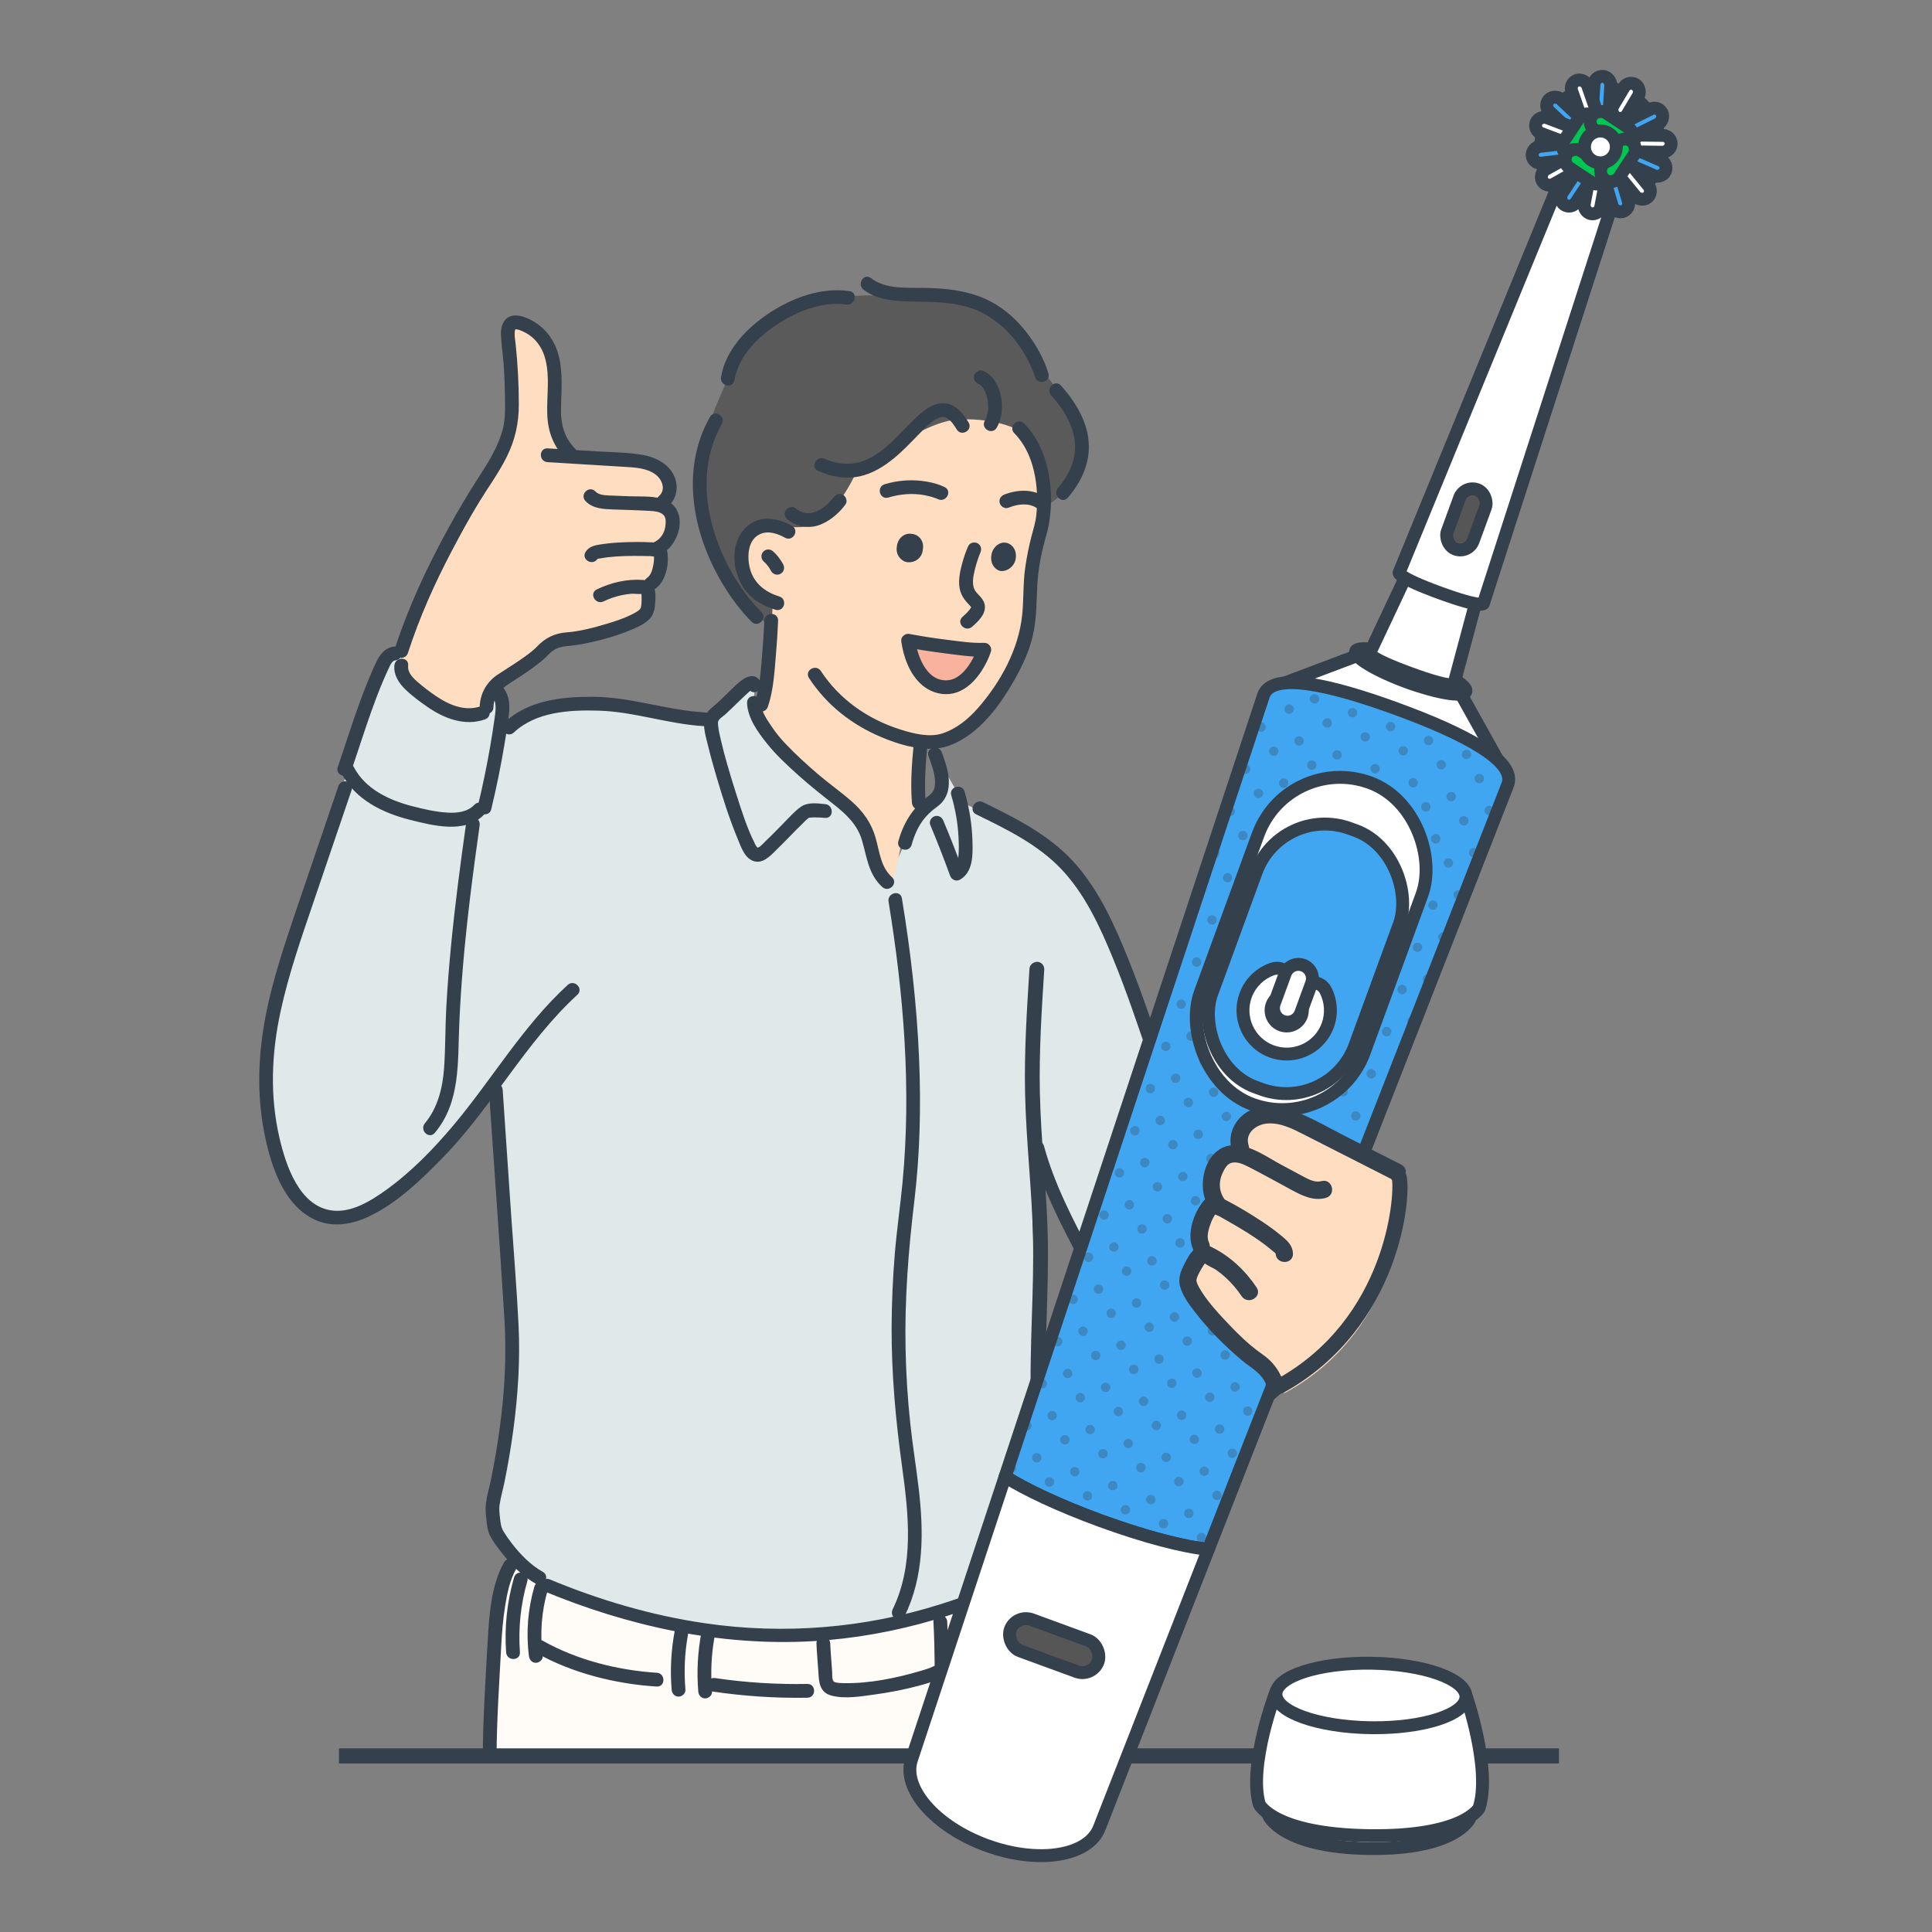 <?xml version="1.0" encoding="UTF-8"?>
<svg id="_圖層_1" data-name="圖層 1" xmlns="http://www.w3.org/2000/svg" xmlns:xlink="http://www.w3.org/1999/xlink" viewBox="0 0 150 150">
  <rect x="0" y="0" width="150" height="150" fill="#808080" stroke="none"/>
  <defs>
    <style>
      .cls-1, .cls-2 {
        fill: none;
      }

      .cls-3 {
        fill: #fffbf7;
      }

      .cls-4, .cls-5, .cls-6, .cls-7 {
        fill-rule: evenodd;
      }

      .cls-4, .cls-8 {
        fill: #ffddc0;
      }

      .cls-2 {
        stroke-width: 1.172px;
      }

      .cls-2, .cls-9, .cls-6, .cls-10, .cls-7, .cls-11, .cls-12, .cls-13, .cls-14 {
        stroke: #34404b;
      }

      .cls-2, .cls-11 {
        stroke-miterlimit: 10;
      }

      .cls-5 {
        fill: #5b5a5a;
      }

      .cls-15, .cls-16, .cls-10, .cls-7, .cls-11 {
        fill: #34404b;
      }

      .cls-9 {
        fill: #565656;
      }

      .cls-9, .cls-6, .cls-10, .cls-7, .cls-12, .cls-13, .cls-14 {
        stroke-linecap: round;
        stroke-linejoin: round;
      }

      .cls-6 {
        fill: #f8b29d;
      }

      .cls-6, .cls-10, .cls-7 {
        stroke-width: .25px;
      }

      .cls-16 {
        opacity: .3;
      }

      .cls-17, .cls-12 {
        fill: #fff;
      }

      .cls-11 {
        stroke-width: .304px;
      }

      .cls-13 {
        fill: #41a6f2;
      }

      .cls-14 {
        fill: #00c752;
      }

      .cls-18 {
        fill: #e0e9e9;
      }

      .cls-19 {
        clip-path: url(#clippath);
      }
    </style>
    <clipPath id="clippath">
      <path class="cls-1" d="M108.463,55.045c-5.236-1.916-9.686-2.905-10.359-1.069l-20.068,60.67c1.585,1.008,4.264,2.267,7.388,3.41,3.452,1.263,6.581,2.069,8.397,2.227l23.243-59.368c.672-1.837-3.366-3.954-8.601-5.87Z"/>
    </clipPath>
  </defs>
  <g>
    <g>
      <path class="cls-3" d="M81.554,136.006l-43.534-.033c.029-2.716.222-5.4.361-8.149.084-1.743.339-4.733,1.21-6.246l.445-.576c.547.587,1.181,1.138,1.841,1.499l.565.266c10.322,4.558,19.138,4.835,26.03,3.457,5.498-1.101,9.312-2.921,11.077-4.066l.937.051c.558.842.602,1.911.631,2.917.095,3.216.328,7.577.438,10.88Z"/>
      <path class="cls-18" d="M29.104,52.856c.375-1.061.853-2.239,1.892-2.676l.255.084c-.033.095-.062.193-.095.292l-.004,1.105c-.113.78.569,1.422,1.185,1.911.747.594,1.509,1.196,2.385,1.579.875.383,1.892.529,2.785.186l.27-.427c-.004-.408.106-.817.303-1.178l.598.022c.419.525.361,1.276.27,1.943-.069.492-.142.984-.222,1.477l.047.007.747-.693c1.743-1.681,4.408-1.889,6.829-1.852,2.691.044,5.462,1.072,8.357,1.21l.514.091c.004-.04.007-.08.018-.109.062-.204.226-.343.387-.47.645-.529,1.692-1.648,2.337-2.177.179-.142.543-.222.62.029l-.047,1.353c-.007.802.649,1.728,1.145,2.454.748,1.098,2.793,2.943,4.106,4.025,1.043.857,2.523,1.801,3.201,2.968.901,1.55.51,3.285,1.892,4.477l1.386-3.037c.412-1.517,1.101-2.479,2.217-3.278,1.116-.795.536-2.508.124-3.613l1.768,3.041c.062.204.117.412.168.62,2.541,1.236,5.707,2.865,7.681,4.606,5.683,5.012,12.909,34.482,12.909,34.482-.66,1.582-5.989,1.188-6.376,5.268-.266,2.84-8.368-20.371-8.572-17.524-.405,5.681,1.254,25.964.355,32.336-.164.182-.496.452-.992.769-1.765,1.145-5.579,2.964-11.077,4.066-6.891,1.378-15.707,1.101-26.03-3.457l-.565-.266c-.66-.361-1.294-.912-1.841-1.499-.704-.755-1.262-1.564-1.546-2.082-.146-.266-.321-1.776-.215-2.231,1.065-4.656,1.739-9.673,1.415-14.446-.397-5.874-.799-11.748-1.196-17.622l-.35-.179c-1.331,1.808-2.694,3.599-4.302,5.221-1.149,1.156-2.337,2.301-3.664,3.238-.441.314-.9.605-1.378.864-6.669,3.635-8.415-6.475-8.142-11.084.244-4.171,1.601-8.185,2.946-12.141.448-1.309.926-2.866,1.415-4.455.675-2.199,1.36-4.474,1.976-6.286l-.047-.831c.718-2.038,1.44-4.076,2.158-6.111Z"/>
      <path class="cls-8" d="M49.493,45.546c.204,0,.408.011.613.029.379.036.237,1.626.106,1.892-.521,1.05-5.21,2.144-6.206,2.162-.726.015-1.408.343-1.881.89-.594.685-2.8,2.056-3.234,2.333-.339.219-.616.525-.809.879-.197.361-.306.769-.303,1.178l-.27.427c-.893.343-1.91.197-2.785-.186-.875-.383-1.637-.984-2.385-1.579-.616-.489-1.298-1.13-1.185-1.911l.004-1.105c.033-.098.062-.197.095-.292,1.305-3.982,3.11-7.453,5.214-11.099,1.098-1.896,2.527-3.566,3.092-5.739.171-.66.19-1.353.19-2.035-.004-1.699-.098-3.398-.295-5.086-.047-.419-.073-.908.244-1.181.379-.328,2.538.324,3.125,2.476.492,1.816.168,3.103.197,4.455.029,1.349.324,2.25,1.287,3.198l-.011.2c1.415.088,2.833.175,4.248.259.634.04,1.276.08,1.878.284s1.163.598,1.433,1.174c.27.572.171,1.338-.325,1.735l-1.043.226c.529.029,1.072.117,1.425.492.113.117.237.252.263.412.186,1.141-.263,2.158-1.152,2.534l-.044.124c.091.025.179.065.255.128.175.135.117,1.983-.711,2.494l-1.028.23Z"/>
      <g>
        <path class="cls-5" d="M80.799,28.615s-1.71-4.611-5.47-5.379c-2.568-.539-5.139-.312-7.946-.298-3.894.049-7.127,1.303-9.152,3.361-.91.943-1.659,2.983-2.369,4.58-1.273,2.952-1.977,5.953-1.398,8.872,1.012,5.316,5.178,8.798,5.178,8.798l21.651-9.306s2.885-1.666,2.791-4.289c-.089-2.686-3.284-6.34-3.284-6.34Z"/>
        <path class="cls-4" d="M79.769,33.948c-.805-1.026-3.753-1.597-5.817-1.327-1.42.197-3.692,1.406-4.855,2.327-1.507,1.21-2.637,1.751-2.637,1.751,0,0-1.74,3.932-3.93,4.191-2.001.275-3.428-.931-4.158.154-2.362,3.752,1.623,5.624,1.623,5.624,0,0-.124,5.392-.968,8.212-.456.656,1.203,3.055,2.582,4.395,1.699,1.653,3.746,2.103,5.452,4.832,1.136,1.818.592,3.517,1.809,4.238.83.491.911-3.132,1.446-3.893.535-.761.985-1.97.985-1.97,0,0-.136-.418-.18-1.305-.095-1.886.454-3.759.454-3.759,0,0,1.63.331,3.115-.626,1.548-.952,3.021-3.249,4.281-5.309,1.112-1.818,1.043-3.992,1.107-6.219.061-1.461.472-3.276.834-4.52.888-2.921-.335-5.768-1.14-6.794Z"/>
        <path class="cls-10" d="M78.837,33.545c1.61,1.617,1.982,4.293,1.745,6.473-.06.554-.223,1.071-.364,1.608-.205.777-.361,1.565-.482,2.36-.187,1.235-.124,2.477-.244,3.717-.263,2.712-1.682,5.308-3.456,7.339-.767.878-1.703,1.648-2.826,2.017-1.056.347-2.319.023-3.339-.299-2.546-.804-4.776-2.353-6.248-4.598-.288-.44-.999-.029-.708.414,1.364,2.079,3.292,3.59,5.576,4.546,1.263.528,2.697.971,4.084.877,1.093-.074,2.128-.647,2.965-1.325,1.118-.905,2.017-2.128,2.759-3.351.724-1.194,1.405-2.51,1.738-3.875.331-1.359.307-2.735.38-4.119.043-.819.177-1.631.345-2.434.155-.742.413-1.464.548-2.208.464-2.562.012-5.811-1.892-7.721-.373-.375-.953.205-.58.58h0Z"/>
        <path class="cls-10" d="M59.466,48.188c-.035.871-.093,1.742-.166,2.611-.106,1.262-.18,2.613-.593,3.82-.171.5.621.716.791.218.428-1.25.505-2.655.616-3.962.077-.894.137-1.79.173-2.687.021-.528-.799-.527-.82,0h0Z"/>
        <path class="cls-10" d="M75.289,42.443c-.186.422-.339.86-.459,1.305-.181.67-.364,1.497-.132,2.175.089.26.23.485.406.695.066.079.137.153.207.229.028.03.056.059.084.09.01.012.106.132.058.064.02.028.043.058.058.089.021.042.021.04.001-.005.007.021.014.043.018.064-.005-.06-.013.045-.022.061-.172.31-.436.546-.699.779-.396.351.186.929.58.58.444-.393,1.09-.967.932-1.639-.094-.401-.484-.668-.686-.959-.355-.51-.205-1.208-.071-1.774.077-.326.176-.646.289-.961.038-.106.079-.211.12-.315.01-.027.069-.166.012-.03.005-.011.01-.022.015-.033.09-.204.058-.438-.147-.561-.174-.104-.472-.055-.561.147h0Z"/>
        <path class="cls-10" d="M81.271,38.863c-.907-.792-2.176-.768-3.248-.349-.206.081-.349.275-.286.505.054.197.297.368.505.286.477-.186.909-.288,1.401-.261.051.003.102.007.153.012-.062-.007.09.015.105.018.111.022.22.052.326.091.026.009.052.02.078.03-.034-.014-.029-.01.017.01.049.026.099.05.147.079.048.028.095.059.141.091.04.029.045.033.018.013.022.018.043.036.065.055.167.146.416.164.58,0,.149-.149.168-.434,0-.58h0Z"/>
        <path class="cls-10" d="M73.291,37.932c-.417-.208-.886-.333-1.343-.413-1.08-.189-2.181-.119-3.231.199-.504.152-.289.944.218.791.919-.278,1.901-.364,2.844-.19.291.054.578.127.857.226.046.016.091.034.137.051.062.024.114.055.02.007.027.014.056.025.084.038.471.235.887-.472.414-.708h0Z"/>
        <path class="cls-10" d="M61.427,40.933c-.719-.401-1.546-.656-2.369-.471-.651.145-1.205.595-1.523,1.175-.752,1.37-.364,3.313.689,4.419.549.576,1.278.935,2.03,1.165.506.155.722-.636.218-.791-1.158-.355-2.077-1.084-2.378-2.3-.241-.975-.157-2.36.925-2.801.664-.271,1.403-.017,1.994.312.462.257.876-.451.414-.708h0Z"/>
        <path class="cls-10" d="M59.363,43.484c.137.118.258.252.369.395-.021-.028-.043-.055-.064-.083.119.155.231.319.32.493.046.089.151.163.245.189.098.027.229.015.316-.041.088-.056.165-.14.189-.245.025-.111.011-.214-.041-.316-.056-.109-.123-.214-.192-.316-.161-.237-.343-.468-.562-.655-.084-.072-.177-.12-.29-.12-.101,0-.221.045-.29.12-.072.078-.125.181-.12.29.005.104.038.22.12.29h0Z"/>
        <path class="cls-10" d="M71.067,57.791c-.151,1.493-.261,3.027-.14,4.525.018.221.176.41.41.41.208,0,.428-.188.41-.41-.121-1.498-.011-3.032.14-4.525.022-.221-.205-.41-.41-.41-.24,0-.388.189-.41.41h0Z"/>
        <path class="cls-7" d="M78.73,43.406c.112-.564-.166-1.035-.604-1.136-.438-.101-.914.24-1.026.805-.112.564.167,1.035.604,1.136.443.038.919-.304,1.026-.805Z"/>
        <path class="cls-7" d="M71.524,42.661c.112-.564-.23-1.04-.736-1.084-.501-.107-.982.299-1.031.868-.112.564.293,1.045.736,1.083.506.043.982-.298,1.031-.868Z"/>
        <path class="cls-10" d="M70.6,51.072c.816.565,1.789.894,2.767,1.024.879.117,1.829.083,2.626-.342.466-.248.052-.957-.414-.708-.641.341-1.455.337-2.156.237-.858-.123-1.696-.424-2.41-.918-.435-.301-.846.409-.414.708h0Z"/>
        <path class="cls-10" d="M64.834,38.678c-.007.009-.014.019-.021.028-.043.058.072-.087.031-.04-.013.015-.025.031-.038.047-.072.086-.144.171-.221.253-.106.114-.218.223-.335.326-.062.055-.126.108-.191.159.068-.053-.053.039-.065.047-.041.029-.083.058-.125.086-.087.057-.176.11-.268.158-.035.018-.07.036-.106.053-.024.011-.048.022-.072.033.037-.015.033-.014-.012.005-.1.039-.201.072-.306.097-.039.009-.079.018-.119.025-.05.008-.053.009-.012.004-.027.003-.054.006-.081.008-.24.019-.35.008-.568-.056-.232-.069-.444-.198-.654-.36-.176-.135-.459-.027-.561.147-.124.212-.029.426.147.561.681.524,1.564.68,2.371.365.618-.242,1.155-.656,1.598-1.146.111-.123.218-.252.315-.386.13-.18.031-.457-.147-.561-.207-.121-.431-.033-.561.147h0Z"/>
        <path class="cls-10" d="M75.096,32.864c-.396-.658-.961-1.376-1.792-1.431-.704-.047-1.32.4-1.825.837-1.377,1.191-2.456,2.793-4.173,3.542-1.087.474-2.258.399-3.33-.08-.478-.214-.896.493-.414.708,1.014.453,2.096.655,3.193.411.949-.211,1.788-.733,2.534-1.338.711-.576,1.334-1.248,1.974-1.899.455-.463,1.021-1.081,1.595-1.294.279-.103.461-.103.687.016.372.195.629.588.842.942.272.452.981.04.708-.414h0Z"/>
        <path class="cls-10" d="M76.04,29.697c-.091-.035.065.038.093.054.03.017.06.041.015.006.028.022.055.046.081.07.116.109.139.142.205.245.18.276.263.503.339.827.14.6.106,1.286-.206,1.832-.262.459.446.873.708.414.431-.755.484-1.678.278-2.511-.177-.713-.576-1.455-1.295-1.73-.207-.079-.45.088-.505.287-.063.231.079.425.287.505h0Z"/>
        <path class="cls-10" d="M82.814,38.555c.952-1.109,1.63-2.458,1.598-3.95-.038-1.758-.993-3.306-2.128-4.583-.351-.395-.93.186-.58.58.986,1.11,1.854,2.472,1.888,4.003.028,1.27-.545,2.424-1.357,3.37-.342.399.236.982.58.58h0Z"/>
        <path class="cls-10" d="M81.278,29.024c-.385-1.281-1.127-2.505-1.985-3.519-.761-.9-1.709-1.664-2.783-2.157-1.47-.674-3.074-.839-4.673-.869-1.434-.027-3.091.132-4.298-.792-.419-.321-.828.391-.414.708.973.744,2.226.852,3.409.884,1.512.041,3.027-.007,4.5.4,2.22.614,3.875,2.262,4.907,4.273.212.413.411.843.546,1.289.152.504.944.289.791-.218h0Z"/>
        <path class="cls-10" d="M65.945,22.729c-2.12-.314-4.312.485-6.072,1.629-1.732,1.125-3.413,2.822-3.771,4.937-.087.516.703.738.791.218.324-1.91,1.827-3.429,3.394-4.446,1.552-1.007,3.553-1.826,5.44-1.546.516.077.739-.714.218-.791h0Z"/>
        <path class="cls-10" d="M59.03,47.609c-1.732-1.731-3.001-4.003-3.719-6.333-.863-2.802-.843-5.829.626-8.427.26-.46-.448-.874-.708-.414-2.385,4.217-1.245,9.361,1.246,13.258.571.894,1.224,1.746,1.975,2.496.374.374.954-.206.58-.58h0Z"/>
        <path class="cls-6" d="M70.568,49.59s.358,3.458,2.588,3.75c2.23.292,3.265-2.895,3.265-2.895,0,0-.907.037-2.243-.164-1.789-.182-3.609-.69-3.609-.69Z"/>
        <path class="cls-10" d="M70.097,49.743c.154,1.197.63,2.537,1.564,3.341.69.594,1.653.855,2.535.568.815-.265,1.432-.903,1.892-1.604.301-.459.557-.971.728-1.494.081-.248-.137-.529-.396-.519-.987.037-1.979-.124-2.955-.244-.953-.117-1.905-.265-2.849-.443-.516-.097-.737.693-.218.791.98.185,1.968.334,2.958.458,1.011.127,2.041.297,3.064.258-.132-.173-.264-.346-.395-.519-.034.103-.074.205-.116.305-.006.015-.03.07.002-.004-.01.023-.02.045-.03.068-.025.056-.05.111-.076.167-.064.135-.132.268-.205.398-.324.579-.745,1.148-1.34,1.469-.63.34-1.403.25-1.964-.188-.515-.403-.847-1.022-1.066-1.627-.105-.291-.19-.589-.255-.891-.019-.09-.037-.18-.053-.271-.009-.053-.033-.233-.005-.018-.028-.221-.168-.408-.41-.41-.2-.002-.438.191-.41.41Z"/>
      </g>
      <path class="cls-10" d="M31.551,50.663c.893-2.762,2.075-5.409,3.428-7.974.684-1.296,1.386-2.593,2.156-3.841.703-1.14,1.496-2.228,2.094-3.429.645-1.296.927-2.581.927-4.025 0-1.553-.083-3.107-.245-4.651-.032-.308-.103-.643-.074-.955.01-.103.025-.243.092-.329-.039.051.036-.008.017-.003.246-.054.585.104.797.207.904.436,1.487,1.261,1.727,2.221.354,1.418.1,2.808.142,4.242.039,1.338.456,2.462,1.404,3.419.372.375.952-.205.58-.58-.924-.933-1.192-2.013-1.166-3.301.028-1.386.167-2.722-.192-4.085-.267-1.013-.882-1.891-1.772-2.452-.487-.307-1.349-.71-1.922-.392-.453.251-.549.844-.523,1.313.042.787.162,1.571.215,2.358.055.819.088,1.639.098,2.459.01.818.032,1.653-.17,2.452-.353,1.4-1.138,2.638-1.915,3.835-.825,1.271-1.588,2.572-2.318,3.9-1.654,3.009-3.113,6.122-4.17,9.393-.163.503.629.719.791.218h0Z"/>
      <path class="cls-10" d="M42.51,35.755c1.981.121,3.962.242,5.944.364.845.052,1.777.084,2.49.6.607.44.933,1.333.295,1.896-.397.35.185.928.58.58.627-.553.747-1.493.389-2.231-.439-.903-1.423-1.371-2.37-1.531-1.152-.194-2.348-.194-3.512-.265-1.272-.078-2.543-.156-3.815-.233-.527-.032-.525.788,0,.82h0Z"/>
      <path class="cls-10" d="M45.548,38.818c.542.562,1.332.583,2.063.611.962.037,1.927.055,2.888.114.334.021.714.057.995.258.328.234.332.575.303.947-.051.649-.383,1.201-.982,1.469-.481.216-.064.923.414.708,1.395-.625,2.118-3.169.482-3.942-.845-.399-1.928-.291-2.836-.327-.536-.021-1.072-.037-1.608-.063-.404-.019-.843-.05-1.139-.357-.367-.381-.947.2-.58.58h0Z"/>
      <path class="cls-10" d="M46.281,43.327c.054-.084.289-.093.37-.108.201-.036.403-.065.607-.088.428-.048.858-.073,1.289-.086.432-.012.864-.011,1.296-.006.221.003.441.005.662.011.014 0.0.477.057.456.08-.059.067-.059-.266-.065-.053-.002.087-.003-.069.002.022.003.047.005.094.006.141.003.194-.011.389-.045.58-.069.391-.196.915-.543,1.142-.44.288-.029.999.414.708.786-.515,1.066-1.699.986-2.589-.014-.156-.033-.322-.119-.458-.195-.305-.64-.372-.97-.39-.843-.046-1.703-.035-2.545.01-.501.027-1.001.078-1.496.158-.4.065-.78.148-1.014.511-.287.445.423.857.708.414h0Z"/>
      <path class="cls-10" d="M39.812,56.78c1.759-1.656,4.406-1.798,6.696-1.729,2.77.084,5.429,1.056,8.197,1.205.528.028.526-.792,0-.82-2.914-.156-5.708-1.193-8.637-1.211-2.403-.015-5.006.252-6.837,1.975-.385.363.196.942.58.58h0Z"/>
      <path class="cls-10" d="M37.4,54.941c-1.273.458-2.559-.075-3.619-.793-.502-.34-.993-.714-1.449-1.113-.411-.36-.829-.788-.767-1.374.056-.524-.765-.521-.82,0-.073.689.319,1.289.791,1.754.521.513,1.141.963,1.741,1.379,1.25.866,2.835,1.48,4.343.938.493-.177.281-.97-.218-.791h0Z"/>
      <path class="cls-10" d="M26.638,60.006c1.047,1.999,3.164,3.01,5.264,3.534,1.728.431,4.188,1.083,5.605-.395.366-.381-.214-.962-.58-.58-.579.603-1.4.696-2.198.65-.931-.054-1.872-.274-2.773-.508-1.845-.479-3.688-1.356-4.61-3.115-.245-.468-.953-.054-.708.414h0Z"/>
      <path class="cls-10" d="M38.324,53.962c.384.53.289,1.187.204,1.798-.108.775-.23,1.547-.364,2.318-.263,1.513-.577,3.016-.937,4.509-.124.513.667.732.791.218.4-1.662.744-3.337,1.024-5.023.13-.781.265-1.568.349-2.356.069-.652.038-1.33-.36-1.879-.306-.424-1.019-.015-.708.414h0Z"/>
      <path class="cls-10" d="M26.393,61.069c-.926,2.724-1.853,5.448-2.78,8.172-.873,2.567-1.779,5.131-2.443,7.763-.911,3.609-1.245,7.236-.532,10.901.475,2.44,1.458,5.648,3.963,6.723,1.32.567,2.753.294,4.011-.307,2.165-1.034,3.966-2.784,5.627-4.479,3.86-3.938,6.423-8.96,10.504-12.702.39-.358-.191-.936-.58-.58-3.469,3.18-5.838,7.28-8.842,10.86-1.547,1.844-3.294,3.65-5.255,5.058-1.235.887-2.809,1.871-4.409,1.613-2.539-.41-3.583-3.567-4.08-5.712-.764-3.294-.625-6.613.09-9.906.623-2.868,1.591-5.645,2.535-8.418.994-2.923,1.988-5.845,2.982-8.767.171-.501-.622-.716-.791-.218h0Z"/>
      <path class="cls-10" d="M36.327,63.838c-.449,3.19-.874,6.385-1.184,9.592-.155,1.604-.281,3.211-.37,4.82-.086,1.568-.058,3.146-.172,4.71-.112,1.543-.507,3.127-1.518,4.335-.337.402.24.986.58.58,1.951-2.331,1.748-5.359,1.863-8.21.134-3.311.442-6.612.837-9.902.229-1.905.487-3.807.754-5.707.073-.516-.718-.74-.791-.218h0Z"/>
      <path class="cls-10" d="M38.083,84.62c.402,5.93.837,11.859,1.206,17.791.174,2.797.016,5.608-.352,8.384-.184,1.383-.422,2.76-.701,4.127-.123.604-.309,1.215-.384,1.826-.053.427-.007.869.044,1.294.044.363.078.754.24,1.087.211.433.523.836.814,1.217.75.98,1.634,1.9,2.718,2.51.461.259.875-.449.414-.709-.953-.537-1.741-1.342-2.41-2.199-.252-.323-.489-.661-.701-1.013-.18-.299-.226-.629-.268-1.004-.04-.358-.093-.756-.04-1.114.092-.617.274-1.231.398-1.844.267-1.328.493-2.664.673-4.007.357-2.665.533-5.36.403-8.048-.139-2.891-.385-5.781-.581-8.669-.218-3.21-.435-6.419-.653-9.629-.035-.524-.856-.528-.82,0h0Z"/>
      <path class="cls-10" d="M42.232,123.403c6.558,2.727,13.687,4.305,20.878,3.892,3.19-.183,6.354-.756,9.404-1.655,2.373-.699,4.809-1.573,6.887-2.888.78-.493,1.372-1.044,1.602-1.946.186-.733-1.182.737-1.819,1.161-1.84,1.227-4.026,2.042-6.147,2.71-5.912,1.864-12.189,2.377-18.348,1.472-4.157-.611-8.201-1.807-12.047-3.407-.473-.196-.885.463-.409.661h0Z"/>
      <path class="cls-10" d="M39.237,121.371c-1.007,1.803-1.136,4.121-1.252,6.139-.167,2.92-.358,5.846-.378,8.771-.004.528.817.529.82,0,.02-2.856.216-5.708.367-8.559.053-1.003.134-2.007.292-2.999.159-.998.361-2.047.86-2.938.258-.461-.451-.875-.708-.414h0Z"/>
      <path class="cls-10" d="M80.13,122.415c.64,1.027.561,2.294.6,3.458.039,1.165.088,2.329.138,3.494.102,2.35.216,4.701.285,7.053.015.527.836.529.82,0-.071-2.455-.193-4.909-.298-7.363-.051-1.175-.099-2.351-.136-3.527-.038-1.209-.039-2.467-.701-3.528-.279-.447-.989-.036-.708.414h0Z"/>
      <path class="cls-10" d="M72.595,125.906c.065,1.138.088,2.28.099,3.419 0.0.03-.018.181.001.204.017.02.037-.225.029-.133.005-.068.051-.006.011-.023.014.006.04-.017-.048.03-.063.033-.123.069-.187.099-.314.15-.655.249-.988.347-1.906.56-4.007.994-6.002.955-.219-.004-.447-.01-.66-.062-.424-.103-.344-.553-.365-.906-.043-.746-.123-1.489-.151-2.236-.02-.526-.841-.529-.82,0,.029.747.109,1.49.151,2.236.041.72.079,1.462.904,1.684,1.013.273,2.206.068,3.223-.069,1.211-.164,2.419-.394,3.6-.715.447-.122.893-.256,1.321-.437.258-.109.581-.241.727-.498.211-.373.068-1.061.059-1.464-.017-.81-.036-1.621-.083-2.431-.03-.524-.851-.528-.82,0h0Z"/>
      <path class="cls-10" d="M77.258,123.956c.413,1.252.545,2.587.342,3.893-.034.219.056.441.287.505.195.053.47-.066.505-.286.227-1.453.119-2.931-.342-4.329-.164-.499-.957-.286-.791.218h0Z"/>
      <path class="cls-10" d="M78.772,123.252c.492,1.237.719,2.624.5,3.946-.036.218.057.442.286.505.196.054.468-.067.505-.286.243-1.469.049-3.001-.501-4.382-.082-.206-.274-.35-.505-.287-.196.054-.369.298-.286.505h0Z"/>
      <path class="cls-10" d="M76.975,128.049c-.884.349-1.855.426-2.739.775-.206.081-.35.275-.286.505.054.196.297.368.505.286.884-.349,1.855-.426,2.739-.775.206-.081.35-.274.286-.505-.054-.196-.297-.368-.505-.286h0Z"/>
      <path class="cls-10" d="M54.571,126.802c-.277,1.493-.36,3.013-.231,4.526.019.221.175.41.41.41.207,0,.429-.188.41-.41-.123-1.438-.061-2.888.202-4.308.04-.218-.06-.442-.286-.505-.2-.055-.464.068-.505.286h0Z"/>
      <path class="cls-10" d="M52.504,126.664c-.277,1.493-.36,3.013-.231,4.526.019.221.175.41.41.41.207,0,.429-.188.41-.41-.123-1.438-.062-2.888.201-4.308.04-.217-.06-.442-.286-.504-.2-.055-.464.068-.505.286h0Z"/>
      <path class="cls-10" d="M62.686,130.866c-2.402.043-4.805-.105-7.181-.458-.516-.077-.739.714-.218.791,2.451.363,4.922.531,7.399.487.527-.009.529-.83,0-.82h0Z"/>
      <path class="cls-10" d="M50.988,129.998c-3.04-.194-6.243-.996-8.906-2.501-.46-.26-.874.449-.414.709,2.793,1.578,6.133,2.409,9.32,2.612.527.033.525-.787,0-.82h0Z"/>
      <path class="cls-10" d="M41.609,123.217c-.503,1.733-.65,3.558-.417,5.348.029.22.168.41.41.41.2,0,.439-.189.41-.41-.224-1.723-.097-3.461.388-5.13.147-.508-.644-.724-.791-.218h0Z"/>
      <path class="cls-10" d="M40.032,122.509c-.542,1.873-.751,3.833-.61,5.778.038.523.859.528.82,0-.136-1.878.057-3.751.58-5.56.147-.508-.644-.725-.791-.218h0Z"/>
      <path class="cls-10" d="M38.188,54.911c.019-.896.533-1.464,1.247-1.918.619-.395,1.235-.796,1.83-1.227.278-.202.555-.408.816-.633.309-.267.549-.596.908-.803.566-.325,1.241-.286,1.869-.393,1.323-.224,2.657-.574,3.904-1.073.525-.21,1.09-.442,1.513-.829.395-.362.448-.844.478-1.356.04-.671.012-1.464-.804-1.526-1.229-.094-2.457.188-3.56.721-.475.23-.06.938.414.708.465-.225.951-.392,1.457-.499.247-.052.495-.088.746-.108.246-.019.636.06.864-.007.127-.037.053.006.022-.061.016.034.031.113.032.144.006.145.019.287.016.433-.005.245.002.562-.094.795-.093.228-.604.477-.891.614-.569.271-1.175.468-1.778.648-1.026.307-2.101.6-3.173.68-.902.067-1.592.409-2.215,1.059-.439.458-.981.817-1.502,1.173-.528.361-1.075.69-1.605,1.047-.817.55-1.294,1.428-1.315,2.412-.011.528.809.528.82,0h0Z"/>
      <g>
        <path class="cls-10" d="M72.21,58.669c.213.569.43,1.16.493,1.768.031.298.032.617-.075.901-.107.286-.313.446-.548.625-1.132.861-1.831,2.017-2.212,3.377-.143.509.649.727.791.218.196-.7.471-1.375.911-1.96.199-.264.431-.504.679-.722.263-.232.581-.411.808-.679.894-1.052.369-2.611-.055-3.748-.183-.49-.976-.278-.791.218h0Z"/>
        <path class="cls-10" d="M58.126,54.564c.036,1.14.83,2.225,1.518,3.085.725.906,1.593,1.704,2.455,2.477.867.778,1.776,1.492,2.69,2.213,1.0.789,1.885,1.613,2.256,2.869.381,1.291.487,2.611,1.544,3.57.39.354.972-.224.58-.58-.9-.816-.99-1.972-1.297-3.079-.317-1.146-.953-2.037-1.842-2.815-.853-.747-1.786-1.398-2.646-2.138-.871-.75-1.727-1.527-2.516-2.365-.364-.387-.697-.787-.995-1.227-.401-.592-.903-1.268-.926-2.011-.017-.527-.837-.529-.82,0h0Z"/>
        <path class="cls-10" d="M64.062,62.559c-.555-.06-1.31-.165-1.794.171-.464.322-.856.771-1.25,1.171-.499.507-.99,1.023-1.508,1.51-.153.144-.367.411-.568.489-.169.066-.198.046-.328-.13-.064-.087-.108-.196-.156-.293-.618-1.239-1.033-2.597-1.453-3.913-.45-1.412-.879-2.839-1.207-4.285-.061-.268-.122-.537-.153-.811-.027-.239-.072-.465.081-.66.131-.166.353-.302.511-.444.389-.353.76-.725,1.137-1.09.183-.176.366-.353.554-.523.056-.05.111-.101.168-.15.046-.043.095-.082.147-.118.113-.02.108-.042-.015-.068.248.466.957.052.708-.414-.533-1.001-1.654.221-2.095.646-.365.352-.724.712-1.097,1.055-.335.309-.794.581-.911,1.052-.161.648.103,1.463.257,2.098.192.795.413,1.583.644,2.368.491,1.669,1.016,3.343,1.69,4.949.243.58.512,1.419,1.198,1.589.656.163,1.252-.56,1.668-.963.648-.628,1.26-1.292,1.909-1.919.178-.172.365-.398.587-.513.103-.053-.171.032.068-.003.208-.03.431-.021.64-.017.189.004.378.013.565.033.524.056.52-.764,0-.82h0Z"/>
      </g>
      <path class="cls-10" d="M72.337,63.99c.547,1.303,1.061,2.62,1.542,3.949.089.246.359.387.602.245.963-.562.92-1.866.896-2.837-.032-1.305-.241-2.604-.61-3.855-.149-.505-.941-.29-.791.218.316,1.071.513,2.17.568,3.286.025.503.043,1.024-.012,1.525-.04.358-.132.76-.464.954.201.082.402.163.602.245-.481-1.329-.994-2.646-1.542-3.949-.086-.206-.271-.348-.505-.286-.193.051-.372.3-.286.505h0Z"/>
      <path class="cls-10" d="M69.11,69.98c1.182,7.2,1.779,14.568,1.086,21.85-.176,1.845-.447,3.678-.599,5.526-.155,1.88-.239,3.766-.247,5.653-.016,3.641.314,7.237.81,10.84.511,3.715.956,7.672-.745,11.162-.23.473.477.889.708.414,1.507-3.094,1.472-6.526,1.078-9.87-.197-1.673-.47-3.337-.65-5.012-.208-1.936-.329-3.881-.368-5.827-.077-3.837.219-7.636.677-11.441.444-3.689.529-7.417.371-11.127-.176-4.151-.658-8.286-1.331-12.385-.085-.52-.876-.299-.791.218h0Z"/>
      <path class="cls-10" d="M30.649,50.319c-.942.103-1.272.999-1.606,1.759-.361.821-.69,1.656-.997,2.499-.605,1.66-1.131,3.347-1.704,5.019-.175.511.633.73.807.222.527-1.538,1.015-3.089,1.56-4.62.27-.758.554-1.511.865-2.253.15-.357.306-.712.471-1.062.112-.24.287-.693.604-.728.225-.024.418-.175.418-.418,0-.207-.192-.443-.418-.418h0Z"/>
      <path class="cls-15" d="M80.553,122.17c-.042,0-.084-.005-.126-.014-.31-.07-.505-.377-.436-.688.663-2.96.449-6.099.242-9.135-.069-1.011-.138-2.021-.177-3.028-.092-2.37-.015-4.771.059-7.092.064-2.021.131-4.11.085-6.157-.042-1.842-.175-3.719-.305-5.534-.132-1.846-.268-3.755-.309-5.644-.07-3.237.14-6.507.342-9.669.021-.316.297-.519.61-.537.317.021.558.294.537.611-.201,3.138-.409,6.383-.34,9.569.04,1.86.175,3.755.306,5.587.13,1.829.266,3.72.307,5.591.047,2.078-.021,4.183-.085,6.219-.074,2.302-.149,4.682-.059,7.011.039.996.106,1.995.175,2.995.212,3.118.433,6.342-.267,9.465-.06.268-.297.449-.561.449Z"/>
      <path class="cls-10" d="M75.846,63.116c2.352,1.147,4.777,2.326,6.611,4.242,1.874,1.957,3.048,4.517,4.067,6.994,1.091,2.651,1.992,5.38,2.923,8.09.939,2.733,1.858,5.473,2.677,8.244.926,3.131,1.718,6.3,2.275,9.518.092.53.898.305.807-.222-1.018-5.885-2.836-11.584-4.767-17.223-.953-2.784-1.878-5.586-2.981-8.316-1.004-2.486-2.133-5.006-3.871-7.075-1.939-2.308-4.658-3.676-7.319-4.974-.482-.235-.907.486-.422.723h0Z"/>
      <path class="cls-15" d="M88.222,107.076c-.22,0-.422-.147-.482-.37-.814-3.029-2.327-5.888-3.79-8.651-1.484-2.804-3.018-5.703-3.863-8.828-.072-.267.085-.541.352-.613.265-.072.542.086.613.352.816,3.018,2.324,5.866,3.782,8.622,1.489,2.812,3.028,5.722,3.872,8.859.072.267-.086.541-.353.612-.043.012-.087.018-.13.018Z"/>
    </g>
    <line class="cls-2" x1="26.317" y1="136.327" x2="121.036" y2="136.327"/>
    <g>
      <path class="cls-12" d="M116.477,59.354l-3.119-5.595c-.058-.104-.151-.184-.262-.227l-7.142-2.711c-.115-.044-.243-.044-.358-0l-6.006,2.264c-.438.165-.436.785.002.948l16.268,6.041c.441.164.847-.31.618-.721Z"/>
      <path class="cls-13" d="M108.463,55.045c-5.236-1.916-9.686-2.905-10.359-1.069l-20.068,60.67c1.585,1.008,4.264,2.267,7.388,3.41,3.452,1.263,6.581,2.069,8.397,2.227l23.243-59.368c.672-1.837-3.366-3.954-8.601-5.87Z"/>
      <path class="cls-12" d="M78.036,114.646l-7.241,21.892c-.823,2.248,1.773,5.265,5.797,6.738,4.024,1.473,7.954.844,8.777-1.404l8.452-21.589c-1.816-.158-4.945-.963-8.397-2.227-3.123-1.143-5.803-2.402-7.388-3.41Z"/>
      <rect class="cls-9" x="78.222" y="126.472" width="7.253" height="2.586" rx="1.293" ry="1.293" transform="translate(48.897 -20.347) rotate(20.102)"/>
      <ellipse class="cls-12" cx="109.529" cy="52.131" rx=".871" ry="4.554" transform="translate(22.93 137.071) rotate(-69.898)"/>
      <path class="cls-12" d="M112.878,53.119l1.718-6.415-5.433-1.988-2.829,6.008s-.13.355,3.142,1.553,3.402.842,3.402.842Z"/>
      <circle class="cls-12" cx="124.254" cy="11.407" r="4.632"/>
      <path class="cls-12" d="M115.167,46.865l10.074-31.211-4.166-1.525-12.452,30.341s-.13.355,3.142,1.553c3.272,1.198,3.402.842,3.402.842Z"/>
      <rect class="cls-9" x="112.782" y="37.869" width="2.137" height="4.911" rx="1.068" ry="1.068" transform="translate(20.794 -36.672) rotate(20.102)"/>
      <g>
        <rect class="cls-13" x="123.704" y="5.926" width="1.306" height="2.961" rx=".653" ry=".653" transform="translate(.67 -7.457) rotate(3.444)"/>
        <rect class="cls-13" x="120.687" y="7.269" width="1.306" height="2.961" rx=".653" ry=".653" transform="translate(31.549 90.832) rotate(-46.556)"/>
        <rect class="cls-13" x="119.776" y="10.443" width="1.306" height="2.961" rx=".653" ry=".653" transform="translate(122.333 132.926) rotate(-96.556)"/>
        <rect class="cls-13" x="121.622" y="13.181" width="1.306" height="2.961" rx=".653" ry=".653" transform="translate(216.224 94.284) rotate(-146.556)"/>
        <rect class="cls-13" x="124.906" y="13.527" width="1.306" height="2.961" rx=".653" ry=".653" transform="translate(250.189 -6.385) rotate(163.444)"/>
        <rect class="cls-13" x="127.282" y="11.234" width="1.306" height="2.961" rx=".653" ry=".653" transform="translate(190.499 -99.601) rotate(113.444)"/>
        <rect class="cls-13" x="127.053" y="7.939" width="1.306" height="2.961" rx=".653" ry=".653" transform="translate(79.038 -109.024) rotate(63.444)"/>
      </g>
      <g>
        <rect class="cls-12" x="125.562" y="6.35" width="1.306" height="2.961" rx=".653" ry=".653" transform="translate(21.753 -63.438) rotate(30.753)"/>
        <rect class="cls-12" x="122.265" y="6.159" width="1.306" height="2.961" rx=".653" ry=".653" transform="translate(4.352 40.945) rotate(-19.247)"/>
        <rect class="cls-12" x="119.999" y="8.561" width="1.306" height="2.961" rx=".653" ry=".653" transform="translate(68.509 119.307) rotate(-69.247)"/>
        <rect class="cls-12" x="120.383" y="11.841" width="1.306" height="2.961" rx=".653" ry=".653" transform="translate(168.547 125.438) rotate(-119.247)"/>
        <rect class="cls-12" x="123.143" y="13.656" width="1.306" height="2.961" rx=".653" ry=".653" transform="translate(242.593 53.105) rotate(-169.247)"/>
        <rect class="cls-12" x="126.306" y="12.708" width="1.306" height="2.961" rx=".653" ry=".653" transform="translate(234.257 -55.145) rotate(140.753)"/>
        <rect class="cls-12" x="127.614" y="9.675" width="1.306" height="2.961" rx=".653" ry=".653" transform="translate(141.108 -116.953) rotate(90.753)"/>
      </g>
      <rect class="cls-14" x="121.866" y="8.677" width="1.61" height="3.651" rx=".805" ry=".805" transform="translate(219.243 86.872) rotate(-146.556)"/>
      <rect class="cls-14" x="122.366" y="11.121" width="1.61" height="3.651" rx=".805" ry=".805" transform="translate(44.486 108.588) rotate(-56.556)"/>
      <rect class="cls-14" x="124.31" y="8.177" width="1.61" height="3.651" rx=".805" ry=".805" transform="translate(47.815 108.889) rotate(-56.556)"/>
      <rect class="cls-14" x="124.81" y="10.621" width="1.61" height="3.651" rx=".805" ry=".805" transform="translate(223.572 92.062) rotate(-146.556)"/>
      <circle class="cls-12" cx="124.254" cy="11.407" r="1.237"/>
      <g class="cls-19">
        <g>
          <g>
            <circle class="cls-16" cx="99.108" cy="53.174" r=".365"/>
            <circle class="cls-16" cx="97.91" cy="56.448" r=".365"/>
            <circle class="cls-16" cx="96.712" cy="59.722" r=".365"/>
            <circle class="cls-16" cx="95.514" cy="62.996" r=".365"/>
            <circle class="cls-16" cx="94.316" cy="66.269" r=".365"/>
            <circle class="cls-16" cx="93.117" cy="69.543" r=".365"/>
            <circle class="cls-16" cx="91.919" cy="72.817" r=".365"/>
            <circle class="cls-16" cx="90.721" cy="76.091" r=".365"/>
            <circle class="cls-16" cx="89.523" cy="79.364" r=".365"/>
            <circle class="cls-16" cx="88.325" cy="82.638" r=".365"/>
            <circle class="cls-16" cx="87.127" cy="85.912" r=".365"/>
            <circle class="cls-16" cx="85.929" cy="89.186" r=".365"/>
            <circle class="cls-16" cx="84.731" cy="92.459" r=".365"/>
            <circle class="cls-16" cx="83.532" cy="95.733" r=".365"/>
            <circle class="cls-16" cx="82.334" cy="99.007" r=".365"/>
            <circle class="cls-16" cx="81.136" cy="102.28" r=".365"/>
            <circle class="cls-16" cx="79.938" cy="105.554" r=".365"/>
            <circle class="cls-16" cx="78.74" cy="108.828" r=".365"/>
            <circle class="cls-16" cx="77.542" cy="112.102" r=".365"/>
          </g>
          <g>
            <circle class="cls-16" cx="100.094" cy="55.052" r=".365"/>
            <circle class="cls-16" cx="98.896" cy="58.326" r=".365"/>
            <circle class="cls-16" cx="97.698" cy="61.6" r=".365"/>
            <circle class="cls-16" cx="96.5" cy="64.873" r=".365"/>
            <circle class="cls-16" cx="95.302" cy="68.147" r=".365"/>
            <circle class="cls-16" cx="94.103" cy="71.421" r=".365"/>
            <circle class="cls-16" cx="92.905" cy="74.695" r=".365"/>
            <circle class="cls-16" cx="91.707" cy="77.968" r=".365"/>
            <circle class="cls-16" cx="90.509" cy="81.242" r=".365"/>
            <circle class="cls-16" cx="89.311" cy="84.516" r=".365"/>
            <circle class="cls-16" cx="88.113" cy="87.789" r=".365"/>
            <circle class="cls-16" cx="86.915" cy="91.063" r=".365"/>
            <circle class="cls-16" cx="85.717" cy="94.337" r=".365"/>
            <circle class="cls-16" cx="84.518" cy="97.611" r=".365"/>
            <circle class="cls-16" cx="83.32" cy="100.884" r=".365"/>
            <circle class="cls-16" cx="82.122" cy="104.158" r=".365"/>
            <circle class="cls-16" cx="80.924" cy="107.432" r=".365"/>
            <circle class="cls-16" cx="79.726" cy="110.706" r=".365"/>
            <circle class="cls-16" cx="78.528" cy="113.979" r=".365"/>
          </g>
          <g>
            <circle class="cls-16" cx="103.045" cy="56.132" r=".365"/>
            <circle class="cls-16" cx="101.847" cy="59.406" r=".365"/>
            <circle class="cls-16" cx="100.649" cy="62.68" r=".365"/>
            <circle class="cls-16" cx="99.451" cy="65.953" r=".365"/>
            <circle class="cls-16" cx="98.253" cy="69.227" r=".365"/>
            <circle class="cls-16" cx="97.054" cy="72.501" r=".365"/>
            <circle class="cls-16" cx="95.856" cy="75.775" r=".365"/>
            <circle class="cls-16" cx="94.658" cy="79.048" r=".365"/>
            <circle class="cls-16" cx="93.46" cy="82.322" r=".365"/>
            <circle class="cls-16" cx="92.262" cy="85.596" r=".365"/>
            <circle class="cls-16" cx="91.064" cy="88.87" r=".365"/>
            <circle class="cls-16" cx="89.866" cy="92.143" r=".365"/>
            <circle class="cls-16" cx="88.668" cy="95.417" r=".365"/>
            <circle class="cls-16" cx="87.469" cy="98.691" r=".365"/>
            <circle class="cls-16" cx="86.271" cy="101.964" r=".365"/>
            <circle class="cls-16" cx="85.073" cy="105.238" r=".365"/>
            <circle class="cls-16" cx="83.875" cy="108.512" r=".365"/>
            <circle class="cls-16" cx="82.677" cy="111.786" r=".365"/>
            <circle class="cls-16" cx="81.479" cy="115.059" r=".365"/>
          </g>
          <g>
            <circle class="cls-16" cx="105.996" cy="57.212" r=".365"/>
            <circle class="cls-16" cx="104.798" cy="60.486" r=".365"/>
            <circle class="cls-16" cx="103.6" cy="63.76" r=".365"/>
            <circle class="cls-16" cx="102.402" cy="67.033" r=".365"/>
            <circle class="cls-16" cx="101.204" cy="70.307" r=".365"/>
            <circle class="cls-16" cx="100.006" cy="73.581" r=".365"/>
            <circle class="cls-16" cx="98.807" cy="76.855" r=".365"/>
            <circle class="cls-16" cx="97.609" cy="80.128" r=".365"/>
            <circle class="cls-16" cx="96.411" cy="83.402" r=".365"/>
            <circle class="cls-16" cx="95.213" cy="86.676" r=".365"/>
            <circle class="cls-16" cx="94.015" cy="89.95" r=".365"/>
            <circle class="cls-16" cx="92.817" cy="93.223" r=".365"/>
            <circle class="cls-16" cx="91.619" cy="96.497" r=".365"/>
            <circle class="cls-16" cx="90.42" cy="99.771" r=".365"/>
            <circle class="cls-16" cx="89.222" cy="103.044" r=".365"/>
            <circle class="cls-16" cx="88.024" cy="106.318" r=".365"/>
            <circle class="cls-16" cx="86.826" cy="109.592" r=".365"/>
            <circle class="cls-16" cx="85.628" cy="112.866" r=".365"/>
            <circle class="cls-16" cx="84.43" cy="116.139" r=".365"/>
          </g>
          <g>
            <circle class="cls-16" cx="108.947" cy="58.292" r=".365"/>
            <circle class="cls-16" cx="107.749" cy="61.566" r=".365"/>
            <circle class="cls-16" cx="106.551" cy="64.84" r=".365"/>
            <circle class="cls-16" cx="105.353" cy="68.113" r=".365"/>
            <circle class="cls-16" cx="104.155" cy="71.387" r=".365"/>
            <circle class="cls-16" cx="102.957" cy="74.661" r=".365"/>
            <circle class="cls-16" cx="101.758" cy="77.935" r=".365"/>
            <circle class="cls-16" cx="100.56" cy="81.208" r=".365"/>
            <circle class="cls-16" cx="99.362" cy="84.482" r=".365"/>
            <circle class="cls-16" cx="98.164" cy="87.756" r=".365"/>
            <circle class="cls-16" cx="96.966" cy="91.03" r=".365"/>
            <circle class="cls-16" cx="95.768" cy="94.303" r=".365"/>
            <circle class="cls-16" cx="94.57" cy="97.577" r=".365"/>
            <circle class="cls-16" cx="93.372" cy="100.851" r=".365"/>
            <circle class="cls-16" cx="92.173" cy="104.125" r=".365"/>
            <circle class="cls-16" cx="90.975" cy="107.398" r=".365"/>
            <circle class="cls-16" cx="89.777" cy="110.672" r=".365"/>
            <circle class="cls-16" cx="88.579" cy="113.946" r=".365"/>
            <circle class="cls-16" cx="87.381" cy="117.219" r=".365"/>
          </g>
          <g>
            <circle class="cls-16" cx="111.898" cy="59.372" r=".365"/>
            <circle class="cls-16" cx="110.7" cy="62.646" r=".365"/>
            <circle class="cls-16" cx="109.502" cy="65.92" r=".365"/>
            <circle class="cls-16" cx="108.304" cy="69.193" r=".365"/>
            <circle class="cls-16" cx="107.106" cy="72.467" r=".365"/>
            <circle class="cls-16" cx="105.908" cy="75.741" r=".365"/>
            <circle class="cls-16" cx="104.709" cy="79.015" r=".365"/>
            <circle class="cls-16" cx="103.511" cy="82.288" r=".365"/>
            <circle class="cls-16" cx="102.313" cy="85.562" r=".365"/>
            <circle class="cls-16" cx="101.115" cy="88.836" r=".365"/>
            <circle class="cls-16" cx="99.917" cy="92.11" r=".365"/>
            <circle class="cls-16" cx="98.719" cy="95.383" r=".365"/>
            <circle class="cls-16" cx="97.521" cy="98.657" r=".365"/>
            <circle class="cls-16" cx="96.323" cy="101.931" r=".365"/>
            <circle class="cls-16" cx="95.124" cy="105.205" r=".365"/>
            <circle class="cls-16" cx="93.926" cy="108.478" r=".365"/>
            <circle class="cls-16" cx="92.728" cy="111.752" r=".365"/>
            <circle class="cls-16" cx="91.53" cy="115.026" r=".365"/>
            <circle class="cls-16" cx="90.332" cy="118.299" r=".365"/>
          </g>
          <g>
            <circle class="cls-16" cx="114.849" cy="60.452" r=".365"/>
            <circle class="cls-16" cx="113.651" cy="63.726" r=".365"/>
            <circle class="cls-16" cx="112.453" cy="67" r=".365"/>
            <circle class="cls-16" cx="111.255" cy="70.274" r=".365"/>
            <circle class="cls-16" cx="110.057" cy="73.547" r=".365"/>
            <circle class="cls-16" cx="108.859" cy="76.821" r=".365"/>
            <circle class="cls-16" cx="107.661" cy="80.095" r=".365"/>
            <circle class="cls-16" cx="106.462" cy="83.368" r=".365"/>
            <circle class="cls-16" cx="105.264" cy="86.642" r=".365"/>
            <circle class="cls-16" cx="104.066" cy="89.916" r=".365"/>
            <circle class="cls-16" cx="102.868" cy="93.19" r=".365"/>
            <circle class="cls-16" cx="101.67" cy="96.463" r=".365"/>
            <circle class="cls-16" cx="100.472" cy="99.737" r=".365"/>
            <circle class="cls-16" cx="99.274" cy="103.011" r=".365"/>
            <circle class="cls-16" cx="98.075" cy="106.285" r=".365"/>
            <circle class="cls-16" cx="96.877" cy="109.558" r=".365"/>
            <circle class="cls-16" cx="95.679" cy="112.832" r=".365"/>
            <circle class="cls-16" cx="94.481" cy="116.106" r=".365"/>
            <circle class="cls-16" cx="93.283" cy="119.379" r=".365"/>
          </g>
          <g>
            <circle class="cls-16" cx="102.059" cy="54.255" r=".365"/>
            <circle class="cls-16" cx="100.861" cy="57.528" r=".365"/>
            <circle class="cls-16" cx="99.663" cy="60.802" r=".365"/>
            <circle class="cls-16" cx="98.465" cy="64.076" r=".365"/>
            <circle class="cls-16" cx="97.267" cy="67.349" r=".365"/>
            <circle class="cls-16" cx="96.069" cy="70.623" r=".365"/>
            <circle class="cls-16" cx="94.87" cy="73.897" r=".365"/>
            <circle class="cls-16" cx="93.672" cy="77.171" r=".365"/>
            <circle class="cls-16" cx="92.474" cy="80.444" r=".365"/>
            <circle class="cls-16" cx="91.276" cy="83.718" r=".365"/>
            <circle class="cls-16" cx="90.078" cy="86.992" r=".365"/>
            <circle class="cls-16" cx="88.88" cy="90.266" r=".365"/>
            <circle class="cls-16" cx="87.682" cy="93.539" r=".365"/>
            <circle class="cls-16" cx="86.483" cy="96.813" r=".365"/>
            <circle class="cls-16" cx="85.285" cy="100.087" r=".365"/>
            <circle class="cls-16" cx="84.087" cy="103.361" r=".365"/>
            <circle class="cls-16" cx="82.889" cy="106.634" r=".365"/>
            <circle class="cls-16" cx="81.691" cy="109.908" r=".365"/>
            <circle class="cls-16" cx="80.493" cy="113.182" r=".365"/>
          </g>
          <g>
            <circle class="cls-16" cx="105.01" cy="55.335" r=".365"/>
            <circle class="cls-16" cx="103.812" cy="58.608" r=".365"/>
            <circle class="cls-16" cx="102.614" cy="61.882" r=".365"/>
            <circle class="cls-16" cx="101.416" cy="65.156" r=".365"/>
            <circle class="cls-16" cx="100.218" cy="68.429" r=".365"/>
            <circle class="cls-16" cx="99.02" cy="71.703" r=".365"/>
            <circle class="cls-16" cx="97.821" cy="74.977" r=".365"/>
            <circle class="cls-16" cx="96.623" cy="78.251" r=".365"/>
            <circle class="cls-16" cx="95.425" cy="81.524" r=".365"/>
            <circle class="cls-16" cx="94.227" cy="84.798" r=".365"/>
            <circle class="cls-16" cx="93.029" cy="88.072" r=".365"/>
            <circle class="cls-16" cx="91.831" cy="91.346" r=".365"/>
            <circle class="cls-16" cx="90.633" cy="94.619" r=".365"/>
            <circle class="cls-16" cx="89.435" cy="97.893" r=".365"/>
            <circle class="cls-16" cx="88.236" cy="101.167" r=".365"/>
            <circle class="cls-16" cx="87.038" cy="104.441" r=".365"/>
            <circle class="cls-16" cx="85.84" cy="107.714" r=".365"/>
            <circle class="cls-16" cx="84.642" cy="110.988" r=".365"/>
            <circle class="cls-16" cx="83.444" cy="114.262" r=".365"/>
          </g>
          <g>
            <circle class="cls-16" cx="107.961" cy="56.415" r=".365"/>
            <circle class="cls-16" cx="106.763" cy="59.688" r=".365"/>
            <circle class="cls-16" cx="105.565" cy="62.962" r=".365"/>
            <circle class="cls-16" cx="104.367" cy="66.236" r=".365"/>
            <circle class="cls-16" cx="103.169" cy="69.51" r=".365"/>
            <circle class="cls-16" cx="101.971" cy="72.783" r=".365"/>
            <circle class="cls-16" cx="100.772" cy="76.057" r=".365"/>
            <circle class="cls-16" cx="99.574" cy="79.331" r=".365"/>
            <circle class="cls-16" cx="98.376" cy="82.604" r=".365"/>
            <circle class="cls-16" cx="97.178" cy="85.878" r=".365"/>
            <circle class="cls-16" cx="95.98" cy="89.152" r=".365"/>
            <circle class="cls-16" cx="94.782" cy="92.426" r=".365"/>
            <circle class="cls-16" cx="93.584" cy="95.699" r=".365"/>
            <circle class="cls-16" cx="92.386" cy="98.973" r=".365"/>
            <circle class="cls-16" cx="91.187" cy="102.247" r=".365"/>
            <circle class="cls-16" cx="89.989" cy="105.521" r=".365"/>
            <circle class="cls-16" cx="88.791" cy="108.794" r=".365"/>
            <circle class="cls-16" cx="87.593" cy="112.068" r=".365"/>
            <circle class="cls-16" cx="86.395" cy="115.342" r=".365"/>
          </g>
          <g>
            <circle class="cls-16" cx="110.912" cy="57.495" r=".365"/>
            <circle class="cls-16" cx="109.714" cy="60.768" r=".365"/>
            <circle class="cls-16" cx="108.516" cy="64.042" r=".365"/>
            <circle class="cls-16" cx="107.318" cy="67.316" r=".365"/>
            <circle class="cls-16" cx="106.12" cy="70.59" r=".365"/>
            <circle class="cls-16" cx="104.922" cy="73.863" r=".365"/>
            <circle class="cls-16" cx="103.724" cy="77.137" r=".365"/>
            <circle class="cls-16" cx="102.525" cy="80.411" r=".365"/>
            <circle class="cls-16" cx="101.327" cy="83.684" r=".365"/>
            <circle class="cls-16" cx="100.129" cy="86.958" r=".365"/>
            <circle class="cls-16" cx="98.931" cy="90.232" r=".365"/>
            <circle class="cls-16" cx="97.733" cy="93.506" r=".365"/>
            <circle class="cls-16" cx="96.535" cy="96.779" r=".365"/>
            <circle class="cls-16" cx="95.337" cy="100.053" r=".365"/>
            <circle class="cls-16" cx="94.138" cy="103.327" r=".365"/>
            <circle class="cls-16" cx="92.94" cy="106.601" r=".365"/>
            <circle class="cls-16" cx="91.742" cy="109.874" r=".365"/>
            <circle class="cls-16" cx="90.544" cy="113.148" r=".365"/>
            <circle class="cls-16" cx="89.346" cy="116.422" r=".365"/>
          </g>
          <g>
            <circle class="cls-16" cx="113.863" cy="58.575" r=".365"/>
            <circle class="cls-16" cx="112.665" cy="61.848" r=".365"/>
            <circle class="cls-16" cx="111.467" cy="65.122" r=".365"/>
            <circle class="cls-16" cx="110.269" cy="68.396" r=".365"/>
            <circle class="cls-16" cx="109.071" cy="71.67" r=".365"/>
            <circle class="cls-16" cx="107.873" cy="74.943" r=".365"/>
            <circle class="cls-16" cx="106.675" cy="78.217" r=".365"/>
            <circle class="cls-16" cx="105.476" cy="81.491" r=".365"/>
            <circle class="cls-16" cx="104.278" cy="84.764" r=".365"/>
            <circle class="cls-16" cx="103.08" cy="88.038" r=".365"/>
            <circle class="cls-16" cx="101.882" cy="91.312" r=".365"/>
            <circle class="cls-16" cx="100.684" cy="94.586" r=".365"/>
            <circle class="cls-16" cx="99.486" cy="97.859" r=".365"/>
            <circle class="cls-16" cx="98.288" cy="101.133" r=".365"/>
            <circle class="cls-16" cx="97.09" cy="104.407" r=".365"/>
            <circle class="cls-16" cx="95.891" cy="107.681" r=".365"/>
            <circle class="cls-16" cx="94.693" cy="110.954" r=".365"/>
            <circle class="cls-16" cx="93.495" cy="114.228" r=".365"/>
            <circle class="cls-16" cx="92.297" cy="117.502" r=".365"/>
          </g>
          <g>
            <circle class="cls-16" cx="116.814" cy="59.655" r=".365"/>
            <circle class="cls-16" cx="115.616" cy="62.928" r=".365"/>
            <circle class="cls-16" cx="114.418" cy="66.202" r=".365"/>
            <circle class="cls-16" cx="113.22" cy="69.476" r=".365"/>
            <circle class="cls-16" cx="112.022" cy="72.75" r=".365"/>
            <circle class="cls-16" cx="110.824" cy="76.023" r=".365"/>
            <circle class="cls-16" cx="109.626" cy="79.297" r=".365"/>
            <circle class="cls-16" cx="108.427" cy="82.571" r=".365"/>
            <circle class="cls-16" cx="107.229" cy="85.845" r=".365"/>
            <circle class="cls-16" cx="106.031" cy="89.118" r=".365"/>
            <circle class="cls-16" cx="104.833" cy="92.392" r=".365"/>
            <circle class="cls-16" cx="103.635" cy="95.666" r=".365"/>
            <circle class="cls-16" cx="102.437" cy="98.939" r=".365"/>
            <circle class="cls-16" cx="101.239" cy="102.213" r=".365"/>
            <circle class="cls-16" cx="100.041" cy="105.487" r=".365"/>
            <circle class="cls-16" cx="98.842" cy="108.761" r=".365"/>
            <circle class="cls-16" cx="97.644" cy="112.034" r=".365"/>
            <circle class="cls-16" cx="96.446" cy="115.308" r=".365"/>
            <circle class="cls-16" cx="95.248" cy="118.582" r=".365"/>
          </g>
        </g>
      </g>
      <rect class="cls-12" x="95.024" y="59.959" width="13.551" height="26.587" rx="6.775" ry="6.775" transform="translate(31.377 -30.525) rotate(20.102)"/>
      <rect class="cls-13" x="95.45" y="63.757" width="11.826" height="21.373" rx="5.675" ry="5.675" transform="translate(31.76 -30.303) rotate(20.102)"/>
      <g>
        <g>
          <path class="cls-17" d="M99.897,81.837c-.397,0-.789-.07-1.164-.207-1.758-.644-2.665-2.598-2.022-4.356.352-.958,1.105-1.7,2.068-2.038.117-.041.238-.062.36-.062.463,0,.877.294,1.03.73.096.274.08.57-.047.833s-.347.46-.622.556c-.345.121-.615.388-.741.73-.23.629.094,1.328.723,1.559.134.049.273.074.415.074.509,0,.969-.321,1.144-.798.117-.318.094-.675-.062-.977-.134-.259-.159-.554-.07-.832.088-.277.279-.504.538-.638.155-.08.328-.122.5-.122.41,0,.781.227.969.59.436.842.499,1.836.173,2.728-.488,1.333-1.771,2.229-3.192,2.229Z"/>
          <path class="cls-15" d="M99.139,75.674c.244,0,.472.152.557.396.108.308-.054.645-.362.752-.487.171-.868.546-1.045,1.03-.325.888.133,1.875,1.021,2.2.194.071.392.104.588.104.7,0,1.358-.431,1.612-1.125.165-.45.133-.952-.088-1.378-.15-.29-.037-.646.253-.796.087-.045.18-.066.271-.066.214,0,.42.116.525.319.372.719.426,1.567.148,2.327-.429,1.172-1.541,1.901-2.722,1.901-.33,0-.665-.057-.992-.177-1.499-.549-2.273-2.215-1.724-3.715.299-.817.942-1.45,1.764-1.738.065-.023.13-.033.195-.033M99.139,74.674c-.179,0-.356.03-.526.09-1.105.387-1.97,1.239-2.372,2.338-.738,2.017.302,4.259,2.319,4.997.431.158.88.238,1.336.238,1.63,0,3.102-1.028,3.661-2.557.374-1.022.302-2.163-.199-3.13-.274-.53-.816-.859-1.413-.859-.253,0-.506.062-.731.178-.19.098-.354.23-.488.389.012-.208-.017-.417-.088-.619-.223-.637-.826-1.065-1.501-1.065h0ZM99.898,79.156c-.083,0-.165-.015-.244-.044-.37-.135-.561-.547-.426-.917.074-.202.233-.358.437-.43.274-.096.512-.261.693-.479-.017.283.042.567.176.825.092.178.105.387.037.575-.103.281-.373.469-.673.469h0Z"/>
        </g>
        <g>
          <path class="cls-17" d="M99.962,79.362c-.128,0-.254-.022-.375-.066-.564-.207-.855-.834-.649-1.398l.844-2.306c.157-.429.568-.716,1.024-.716.128,0,.254.022.375.066.272.1.491.3.614.564s.135.561.035.835l-.843,2.305c-.156.428-.568.716-1.024.716Z"/>
          <path class="cls-15" d="M100.806,75.375c.067,0,.136.012.203.036.306.112.464.451.352.757l-.844,2.306c-.088.239-.314.388-.555.388-.067,0-.136-.012-.203-.036-.306-.112-.464-.451-.352-.757l.844-2.306c.088-.239.314-.387.554-.387M100.806,74.375h-0c-.665,0-1.265.419-1.493,1.044l-.844,2.306c-.146.399-.128.831.051,1.216.179.385.497.678.896.824.176.064.36.097.547.097.665,0,1.265-.419,1.494-1.044l.844-2.306c.301-.824-.123-1.739-.947-2.04-.176-.064-.36-.097-.547-.097h0Z"/>
        </g>
      </g>
    </g>
    <path class="cls-8" d="M108.772,91.195c-.017-.055-.254-.053-.277-.098.008-.046.214.29.212.244-.011-.217.108-.252-.103-.358l-4.34-2.425c-.358-.182-1.871-.591-2.23-.781-.954-.506-1.064-.746-2.083-1.135-1.403-.533-2.095-.893-3.057-.253-.854.568-1.3,1.591-1.148,2.533-.706.085-1.305.482-1.711,1.188-.516.898-.59,2.062-.266,2.987-.119.1-.224.215-.318.347-.677.947-1.152,2.472-.611,3.601-.314.306-.532.722-.663.978-.323.633-.574,1.213-.361,1.908.228.74.738,1.401,1.148,1.93.996,1.29,2.21,2.539,3.607,3.714.18.152.371.293.564.434.473.347.919.674,1.197,1.161.158.278.072,1.128.315.903.386-.357-.261-2.161-.201-1.983h0l1.194,2.068c.065-.01.13-.015.191-.049,9.156-5.05,9.401-15.436,8.939-16.913Z"/>
    <g>
      <path class="cls-11" d="M108.201,91.459c-2.248-1.144-4.496-2.288-6.745-3.431-.959-.488-2-1.053-3.114-.946-.949.09-1.881.86-1.544,1.887.209.639-.801.897-1.009.262-.33-1.009.144-2.117,1.011-2.695,1.063-.707,2.442-.585,3.582-.15,1.387.529,2.697,1.3,4.018,1.972,1.443.734,2.886,1.468,4.329,2.202.598.304.068,1.202-.529.899h0Z"/>
      <path class="cls-11" d="M102.9,92.857c-.956.266-1.834-.22-2.653-.66-1.078-.579-2.146-1.181-3.237-1.736-.38-.193-.819-.397-1.256-.358-.51.046-.734.416-.942.842-.363.743-.354,1.562.129,2.243.388.546-.524,1.052-.91.509-1.125-1.584-.279-4.836,2.012-4.628,1.182.107,2.299.923,3.317,1.469.6.322,1.198.65,1.801.967.455.239.955.488,1.477.343.647-.18.908.829.262,1.009h0Z"/>
      <path class="cls-11" d="M99.192,97.323c-.005-.127-.257-.289-.336-.357-.197-.169-.4-.331-.608-.487-.438-.328-.893-.633-1.357-.924-.465-.292-.939-.569-1.415-.841-.243-.139-.487-.279-.732-.415-.015-.008-.559-.245-.551-.206.021.112.236-.253.106-.016-.053.096.048-.074-.016.023-.033.05-.066.099-.097.15-.128.21-.239.433-.325.664-.176.473-.375,1.129-.141,1.601.297.599-.611,1.113-.91.509-.53-1.07-.073-2.548.588-3.471.116-.162.243-.332.426-.425.41-.208.941.005,1.313.198.953.492,1.888,1.059,2.781,1.651.531.352,1.046.73,1.536,1.137.396.329.759.665.781,1.212.028.672-1.015.666-1.043-.003h0Z"/>
      <path class="cls-11" d="M98.765,108.579c-.166-.492-.217-1.007-.478-1.465-.411-.721-1.175-1.113-1.794-1.635-1.305-1.098-2.541-2.341-3.584-3.691-.44-.569-.909-1.186-1.123-1.883-.2-.651.053-1.213.351-1.794.389-.761.93-1.611,1.864-1.153,1.406.689,2.571,1.789,3.435,3.084.372.558-.539,1.065-.91.509-.365-.546-.79-1.042-1.275-1.485-.237-.216-.485-.416-.748-.599-.257-.18-.736-.344-.942-.565-.115-.123-.061-.028.015-.08-.039.027-.107.103-.128.137-.1.155-.205.302-.296.464-.153.271-.364.615-.409.931-.044.31.354.912.58,1.247.448.663.985,1.27,1.53,1.856.927.997,1.914,2.011,3.037,2.789.945.654,1.48,1.474,1.744,2.587l-.868.747Z"/>
      <path class="cls-15" d="M99.372,108.201c-.207,0-.407-.11-.514-.303-.156-.283-.053-.64.23-.795,8.597-4.742,9.179-14.305,8.99-15.477-.064-.084-.106-.185-.118-.298-.033-.322.201-.609.523-.642.245-.024.565.095.697.513.462,1.477-.37,11.879-9.526,16.929-.09.05-.187.073-.283.073ZM108.604,91.852h-.002.002Z"/>
    </g>
  </g>
  <rect class="cls-1" y="0" width="150" height="150"/>
  <g>
    <path class="cls-12" d="M113.179,131.764s1.829,6.188.921,9.436c0,0-1.084,2.421-7.844,2.32-6.76-.101-7.771-2.58-7.771-2.58-.81-3.274,1.204-9.404,1.204-9.404l13.491.228Z"/>
    <path class="cls-12" d="M113.805,131.585s2.013,5.768,1.029,8.791c0,0-1.179,2.252-8.564,2.142-7.385-.111-8.495-2.422-8.495-2.422-.893-3.051,1.292-8.756,1.292-8.756l14.738.245Z"/>
    <ellipse class="cls-12" cx="106.442" cy="131.637" rx="2.504" ry="7.378" transform="translate(-26.777 236.092) rotate(-89.141)"/>
  </g>
</svg>